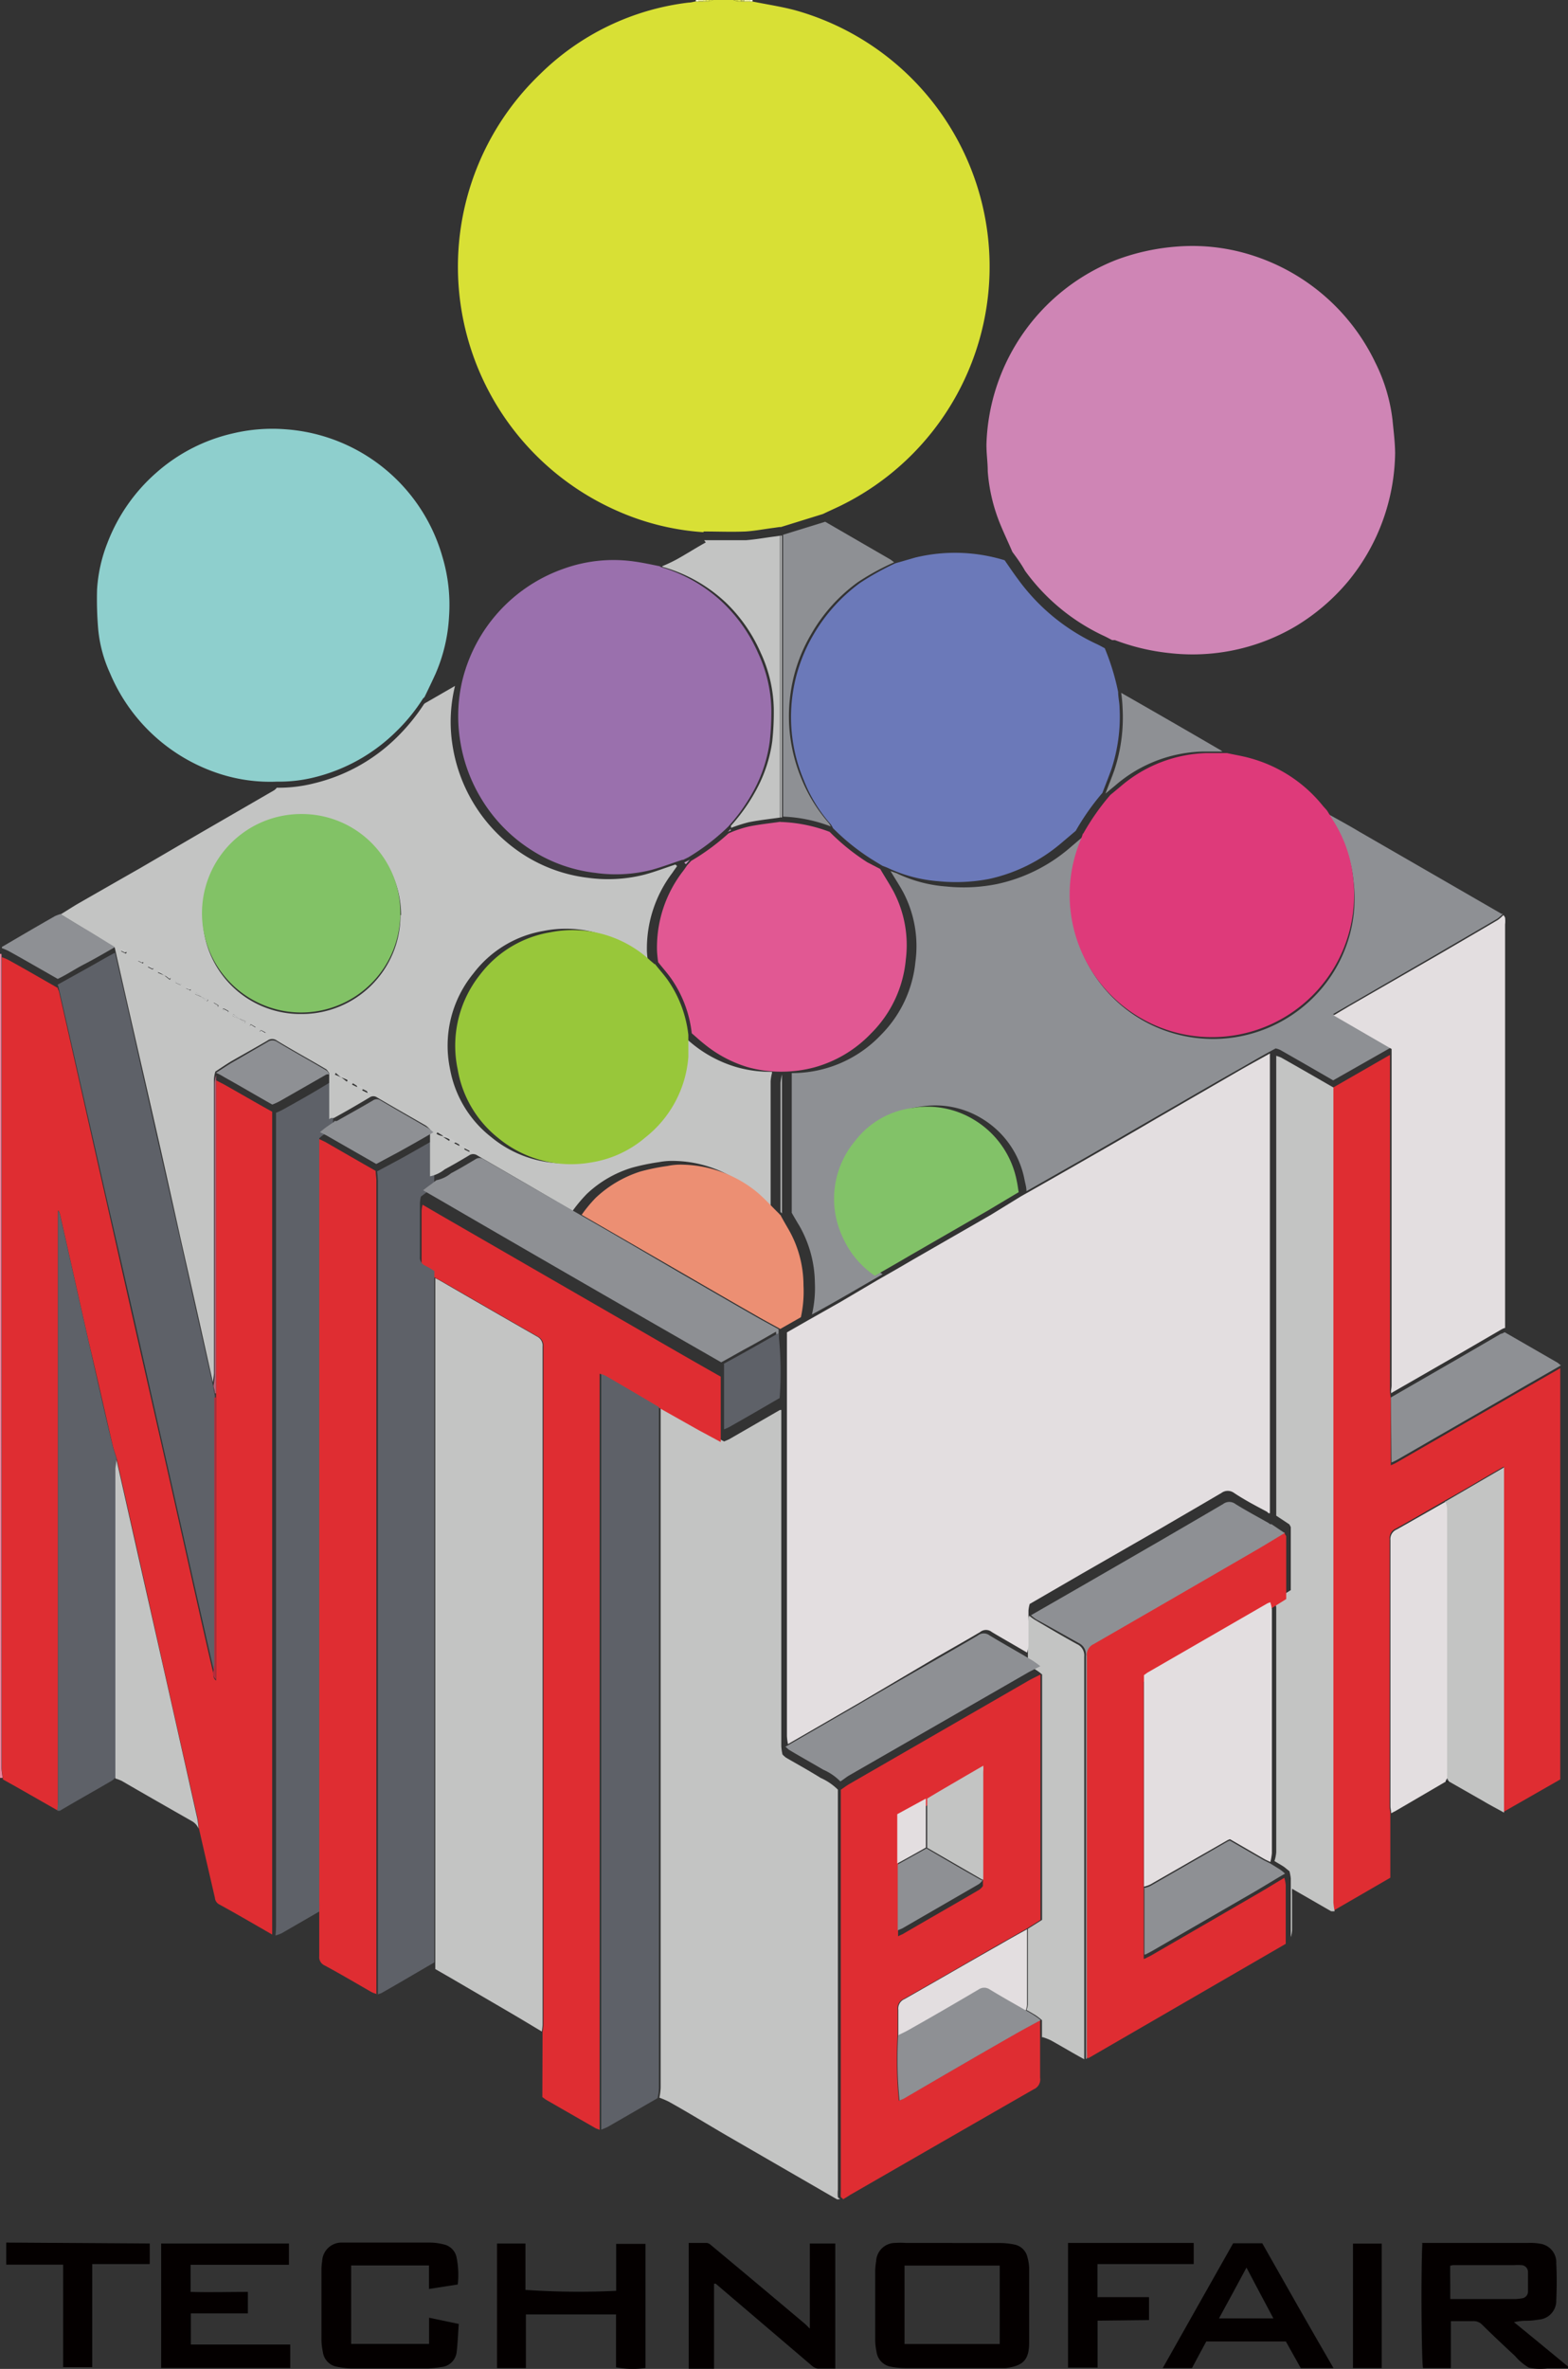 <svg xmlns="http://www.w3.org/2000/svg" viewBox="0 0 133.6 201.73"><rect x="0" y="0" width="133.6" height="201.73" fill="#333333" stroke="none"/><defs><style>.cls-1{fill:#d8e035;}.cls-2{fill:#e9849e;}.cls-3{fill:#ebeea2;}.cls-4{fill:#d9e03c;}.cls-5{fill:#ecee9f;}.cls-6{fill:#d9e03b;}.cls-7{fill:#dde354;}.cls-8{fill:#e2e774;}.cls-9{fill:#dce24f;}.cls-10{fill:#f3f5cd;}.cls-11{fill:#e1e66c;}.cls-12{fill:#f6f8dc;}.cls-13{fill:#cf85b5;}.cls-14{fill:#df2d32;}.cls-15{fill:#c3c4c3;}.cls-16{fill:#8e9094;}.cls-17{fill:#6b79b9;}.cls-18{fill:#de3a7a;}.cls-19{fill:#e3dee0;}.cls-20{fill:#5e6168;}.cls-21{fill:#040000;}.cls-22{fill:#141413;}.cls-23{fill:#29292a;}.cls-24{fill:#8ecfcd;}.cls-25{fill:#9a70ad;}.cls-26{fill:#c5c6c6;}.cls-27{fill:#b76278;}.cls-28{fill:#b42c3d;}.cls-29{fill:#e15893;}.cls-30{fill:#82c268;}.cls-31{fill:#ec8f73;}.cls-32{fill:#494a4f;}.cls-33{fill:#98c73a;}.cls-34{fill:#82c266;}.cls-35{fill:#c8c9c9;}.cls-36{fill:#ca9ac4;}.cls-37{fill:#cbe7e1;}.cls-38{fill:#c9a0c4;}</style></defs><g id="レイヤー_2" data-name="レイヤー 2"><g id="レイヤー_1-2" data-name="レイヤー 1"><g id="グループ_23" data-name="グループ 23"><path id="パス_66" data-name="パス 66" class="cls-1" d="M59.94,45.32a21.62,21.62,0,0,1-7.29-1.79A22.71,22.71,0,0,1,46,6.33,21.68,21.68,0,0,1,58.67.22c.2,0,.4-.06.6-.1H60.4L60.77,0h1.71l.37.12h1.22c1.23.25,2.46.43,3.67.75A22.67,22.67,0,0,1,71.55,43.1c-.48.23-1,.46-1.43.67l-3.58,1.11h-.13l-.48.07c-.8.1-1.6.26-2.41.31-1.19.05-2.38,0-3.57,0"/><path id="パス_67" data-name="パス 67" class="cls-2" d="M0,81.23H.13a.17.17,0,0,0,0,.11v69.22c0,.28.07.56.09.84H0Z"/><path id="パス_68" data-name="パス 68" class="cls-3" d="M63.88.12H63.4V0h.49Z"/><path id="パス_69" data-name="パス 69" class="cls-4" d="M60.78,0l-.37.12V0Z"/><path id="パス_70" data-name="パス 70" class="cls-5" d="M59.89.1h-.36V0h.38V.09"/><path id="パス_71" data-name="パス 71" class="cls-6" d="M62.89.12,62.52,0h.37V.12"/><path id="パス_72" data-name="パス 72" class="cls-7" d="M60.41,0V.12h-.26V0Z"/><path id="パス_73" data-name="パス 73" class="cls-8" d="M60.15,0V.12h-.24V0Z"/><path id="パス_74" data-name="パス 74" class="cls-9" d="M62.89.12V0h.24V.12Z"/><path id="パス_75" data-name="パス 75" class="cls-10" d="M59.52,0a.24.24,0,0,1,0,.12h-.23V0Z"/><path id="パス_76" data-name="パス 76" class="cls-11" d="M63.15.12a.21.21,0,0,1,0-.11h.24V.1h-.24"/><path id="パス_77" data-name="パス 77" class="cls-12" d="M63.88.12V0h.24V.12h-.24"/><path id="パス_78" data-name="パス 78" class="cls-13" d="M86.26,47c-.36-.84-.76-1.67-1.1-2.52a14.74,14.74,0,0,1-1-4.34c0-.78-.12-1.54-.11-2.32a17.42,17.42,0,0,1,11.09-15.7A18.63,18.63,0,0,1,100.25,21a16.7,16.7,0,0,1,6.62.8,17.52,17.52,0,0,1,10.32,9.09,14.71,14.71,0,0,1,1.46,4.89c.09.94.21,1.86.22,2.8a17.53,17.53,0,0,1-4,10.92,17.77,17.77,0,0,1-4.49,3.84A17.29,17.29,0,0,1,99.6,55.61,18.4,18.4,0,0,1,95,54.51l-.24,0c-.25-.13-.5-.27-.77-.39a17.34,17.34,0,0,1-6.65-5.51C87,48,86.63,47.5,86.26,47"/><path id="パス_79" data-name="パス 79" class="cls-14" d="M.25,151.57c0-.28-.09-.56-.09-.84V81.51a4,4,0,0,1,.6.26c1.4.77,2.79,1.58,4.16,2.36,0,.1.07.19.1.28C6.36,90.26,7.66,96.12,9,102q1.89,8.4,3.8,16.77,1.86,8.15,3.68,16.3c.56,2.47,1.12,5,1.7,7.45a.6.6,0,0,0,.23.59V92h0l.65.33c1.39.78,2.75,1.58,4.13,2.34,0,.23,0,.46,0,.67V164c0,.26,0,.5,0,.74-1.51-.87-3-1.74-4.55-2.59a.69.69,0,0,1-.33-.54c-.46-2-.93-4-1.38-6a5,5,0,0,0-.11-.85q-2.18-9.65-4.34-19.28c-.84-3.76-1.7-7.52-2.54-11.29-.11-.36-.25-.74-.34-1.11-.67-2.88-1.31-5.77-2-8.64-.84-3.68-1.65-7.35-2.48-11a1.85,1.85,0,0,0-.12-.33H4.94v50.19c0,.29,0,.58-.05.86l-3.51-2-1.13-.63"/><path id="パス_80" data-name="パス 80" class="cls-15" d="M71.61,187.26c-.12,0-.25.07-.34,0l-4.12-2.38-5.19-3c-1.72-1-3.34-2-5-2.92a7.94,7.94,0,0,0-.78-.33,4.82,4.82,0,0,0,.11-.85V119.75c1.18.67,2.36,1.34,3.55,2,.61.34,1.24.67,1.86,1l.43-.19,4.32-2.49h.12c0,.28,0,.58,0,.86v27.76a4.19,4.19,0,0,0,.1.71,2,2,0,0,0,.31.28c1,.58,2,1.13,2.94,1.72a4.91,4.91,0,0,1,1.47,1v34.07a3.11,3.11,0,0,0,0,.61c0,.07.12.12.2.19"/><path id="パス_81" data-name="パス 81" class="cls-16" d="M113.09,69.28c.91.51,1.82,1,2.72,1.54q6.07,3.5,12.13,7s.08,0,.11,0a3.14,3.14,0,0,1-.48.42c-1.7,1-3.43,2-5.14,3l-7.54,4.36-1.31.76,4.94,2.86v28.65c0,.19,0,.37,0,.55,0-.24,0-.48,0-.72q0-13.87,0-27.72V89.2L113.59,92c-1.48-.86-3-1.73-4.47-2.57a1.69,1.69,0,0,0-.43-.15c-1,.54-1.92,1.07-2.87,1.62-2.29,1.29-4.57,2.62-6.84,3.93s-4.52,2.62-6.79,3.92l-4.73,2.69c0-.33-.1-.64-.17-1a7.78,7.78,0,0,0-3.65-5.2,7.62,7.62,0,0,0-5.23-1A7.34,7.34,0,0,0,73.54,97a7.67,7.67,0,0,0-1.06,8.27,7.78,7.78,0,0,0,2.72,3.24L72,110.36c-.94.54-1.88,1.07-2.82,1.58a9.86,9.86,0,0,0,.25-2.71,10,10,0,0,0-1.33-4.86c-.22-.36-.44-.74-.64-1.09V91.38a10.42,10.42,0,0,0,7.6-3.25A10.23,10.23,0,0,0,78,81.88,9.88,9.88,0,0,0,77,76.06c-.33-.63-.75-1.25-1.12-1.88l.51.18a11.71,11.71,0,0,0,4.23,1.13,14.37,14.37,0,0,0,4.34-.21,14,14,0,0,0,6.1-3l1.3-1.11c-.07.19-.12.39-.2.58A12.11,12.11,0,0,0,113,83.69,11.9,11.9,0,0,0,115.32,75a10.91,10.91,0,0,0-1.67-4.82l-.53-.9"/><path id="パス_82" data-name="パス 82" class="cls-17" d="M91.67,70.74l-1.31,1.11a14.12,14.12,0,0,1-6.09,3,15.06,15.06,0,0,1-4.34.19,12.27,12.27,0,0,1-4.24-1.11c-.16-.08-.33-.13-.5-.2-.34-.2-.7-.42-1-.61a18.8,18.8,0,0,1-3.22-2.6,1.77,1.77,0,0,0-.19-.33,12.61,12.61,0,0,1-2.31-3.79,13.82,13.82,0,0,1,.81-12.3,14.45,14.45,0,0,1,4-4.46,23.09,23.09,0,0,1,3-1.67l1.7-.49a14.39,14.39,0,0,1,7.62.23c.37.53.73,1.07,1.12,1.59a17.26,17.26,0,0,0,6.65,5.51c.27.12.51.26.76.39a20.23,20.23,0,0,1,1.14,3.72c0,.44.11.88.12,1.33a14.24,14.24,0,0,1-.7,5.27c-.24.67-.51,1.34-.76,2a20.78,20.78,0,0,0-2.3,3.28"/><path id="パス_83" data-name="パス 83" class="cls-14" d="M113.61,92.6l4.82-2.77v28.53a5.85,5.85,0,0,0,.07.72v5.7a4.6,4.6,0,0,0,.59-.29l9.85-5.68,4-2.3c0,.21,0,.41,0,.61v34.41l-4.81,2.75c0-.26,0-.53,0-.79v-28.6c-1.76,1-3.39,2-5,2.88-1.4.81-2.8,1.62-4.2,2.4a.88.88,0,0,0-.53.91v22.63c0,.18,0,.4.06.59v5.6l-4.78,2.77a4.52,4.52,0,0,1-.11-.75q0-34.35,0-68.71v-.62"/><path id="パス_84" data-name="パス 84" class="cls-15" d="M46.17,173c-.89-.53-1.78-1.07-2.67-1.59l-5.14-3-1.27-.73V108.85a5.39,5.39,0,0,1,.48.25q4.09,2.37,8.18,4.71a.86.86,0,0,1,.48.87v57.74a3.93,3.93,0,0,1-.07.6"/><path id="パス_85" data-name="パス 85" class="cls-18" d="M92.29,71A20.2,20.2,0,0,1,94.6,67.7l.88-.73a11.71,11.71,0,0,1,7.35-2.84c.57,0,1.13,0,1.71,0,.67.15,1.34.25,2,.44a12,12,0,0,1,6.18,4.06c.12.14.24.26.36.41l.54.88a11.25,11.25,0,0,1,1.67,4.82,12.12,12.12,0,1,1-23.22-3.2,5.49,5.49,0,0,0,.2-.57"/><path id="パス_86" data-name="パス 86" class="cls-14" d="M46.23,173a3.93,3.93,0,0,0,.07-.6V114.69a.87.87,0,0,0-.48-.88c-2.73-1.55-5.45-3.13-8.18-4.7-.16-.1-.33-.17-.48-.25a9.05,9.05,0,0,0-.8-.45.73.73,0,0,1-.44-.78v-4.52a2.27,2.27,0,0,1,.09-.52l1.42.83L57.1,114.77c1.44.83,2.87,1.65,4.31,2.46v5.57c-.62-.33-1.24-.67-1.86-1l-3.55-2c-1.5-.89-3-1.77-4.5-2.64-.13-.07-.27-.12-.41-.18v64.39l-.33-.13-4.25-2.44-.3-.22Z"/><path id="パス_87" data-name="パス 87" class="cls-14" d="M76.52,159.26v5.63a4,4,0,0,1,.38-.18c2.16-1.26,4.34-2.5,6.51-3.77a1.33,1.33,0,0,0,.34-.33c0-.14,0-.28,0-.42v-8.81a2.38,2.38,0,0,0,0-.46c-.53.31-1,.56-1.47.84-1.1.67-2.21,1.3-3.31,2l-2.43,1.33Zm-4.68,28c-.07-.06-.18-.12-.2-.19s0-.4,0-.61V152.41c.24-.16.47-.34.71-.48l15.11-8.71c.39-.23.79-.42,1.19-.62v20.9l-1.21.76L85,165.64c-2.67,1.53-5.3,3.07-8,4.58a.86.86,0,0,0-.52.91c0,.72,0,1.43,0,2.15a36.23,36.23,0,0,0,.11,5.61l.34-.16,9.54-5.53c.71-.4,1.43-.78,2.15-1.16,0,.48,0,1,0,1.46,0,1.13,0,2.28,0,3.42a.91.91,0,0,1-.55,1c-5.23,3-10.44,6-15.65,9-.2.14-.42.26-.62.39"/><path id="パス_88" data-name="パス 88" class="cls-19" d="M118.52,118.66a.35.35,0,0,0,0-.14c0-.18.05-.35.05-.54V89.33l-4.94-2.86,1.31-.78,7.54-4.34c1.71-1,3.43-2,5.13-3a3.35,3.35,0,0,0,.49-.43c.05.09.13.16.14.25a2.53,2.53,0,0,1,0,.55v34.37c-.1,0-.23.08-.33.13l-3.44,2-5.93,3.41"/><path id="パス_89" data-name="パス 89" class="cls-14" d="M32.13,169.81a2.22,2.22,0,0,1-.49-.18c-1.31-.75-2.64-1.54-4-2.27a.77.77,0,0,1-.44-.77v-3.67c0-.29,0-.57,0-.85V97l.54.26q2.13,1.23,4.27,2.45c0,.29.06.57.06.85q0,34.19,0,68.35v.86"/><path id="パス_90" data-name="パス 90" class="cls-15" d="M113.61,92.63V162a4.85,4.85,0,0,0,.11.75,1.06,1.06,0,0,1-.31,0l-3.32-1.91a4,4,0,0,0,0,.49v3.05a2.83,2.83,0,0,1-.11.58v-5a4.34,4.34,0,0,0-.11-.61l-.46-.37c-.27-.18-.55-.33-.82-.5a3.32,3.32,0,0,0,.15-.75V136.89a3.2,3.2,0,0,0-.15-.61c.45-.3.93-.58,1.39-.87v-5.33c0-.08-.08-.17-.11-.26l-1.13-.75V89.91a3.52,3.52,0,0,1,.42.15c1.49.84,3,1.71,4.49,2.57"/><path id="パス_91" data-name="パス 91" class="cls-20" d="M32.2,169.81V100.6a8.34,8.34,0,0,0-.07-.85l1.87-1c1-.55,2-1.12,3-1.7,0,1.34,0,2.67,0,4l-.53.39-.61.46a3.23,3.23,0,0,0-.08.53V107a.75.75,0,0,0,.45.78,7.6,7.6,0,0,1,.78.46v58.87c-1.5.87-3,1.76-4.52,2.62l-.28.1"/><path id="パス_92" data-name="パス 92" class="cls-14" d="M109.47,130.59c0,.08.12.18.12.25v5.33l-1.39.87-.23.1L97.75,143l-.3.22v23.58s0,0,0,0a.12.12,0,0,0,.08,0l.52-.26,8.86-5.13c.84-.48,1.67-1,2.52-1.5a3.24,3.24,0,0,1,.12.62v5l-9.1,5.27-7.72,4.47-.15-.05c0-.25,0-.5,0-.74q0-16.76,0-33.52a1,1,0,0,1,.6-1.06l13.64-7.85c.88-.51,1.74-1.05,2.62-1.57"/><path id="パス_93" data-name="パス 93" class="cls-20" d="M51.23,181.34V117c.18.08.31.12.41.18,1.5.87,3,1.75,4.5,2.64v58a4.82,4.82,0,0,1-.11.85l-4.25,2.45c-.18.09-.36.16-.54.23"/><path id="パス_94" data-name="パス 94" class="cls-20" d="M27.2,96.94v65a7.86,7.86,0,0,1,0,.84L24,164.63a3.35,3.35,0,0,1-.53.19,6,6,0,0,0,.05-.73V94.76a5.79,5.79,0,0,0,.71-.34C25.53,93.7,26.77,93,28,92.24c.11-.07.26,0,.38-.07v3.92l-.8.53a4.39,4.39,0,0,0-.4.33"/><path id="パス_95" data-name="パス 95" class="cls-20" d="M4.89,154.19c0-.28.05-.56.05-.86V103.14H5a2.19,2.19,0,0,1,.12.33c.83,3.65,1.64,7.32,2.48,11,.66,2.88,1.29,5.76,2,8.64.09.37.23.75.33,1.11a6,6,0,0,0-.09.85v25.62c0,.23,0,.46,0,.67a1.93,1.93,0,0,1-.3.27c-1.48.87-3,1.71-4.44,2.57H4.88"/><path id="パス_96" data-name="パス 96" class="cls-15" d="M88.78,173.49c0-.5,0-1,0-1.46a6.12,6.12,0,0,0-.5-.39c-.27-.17-.55-.33-.82-.48a1.83,1.83,0,0,0,.12-.46v-6.45l1.21-.76v-20.9a4.82,4.82,0,0,0-.51-.38c-.27-.18-.54-.34-.82-.49a2.9,2.9,0,0,0,.12-.57v-3a2.74,2.74,0,0,1,.11-.57,3.64,3.64,0,0,0,.49.36c1.18.7,2.39,1.41,3.59,2.07a1.05,1.05,0,0,1,.61,1.06q0,16.74,0,33.48v.81l0,0c-1-.54-1.9-1.09-2.86-1.62a5.46,5.46,0,0,0-.67-.26"/><path id="パス_97" data-name="パス 97" class="cls-15" d="M123.15,127.87l5-2.91v28.61c0,.27,0,.53,0,.79-.58-.33-1.19-.64-1.79-1l-3-1.71a.13.13,0,0,0,0-.12l-.1-.14v-23a2.56,2.56,0,0,0-.15-.56"/><path id="パス_98" data-name="パス 98" class="cls-19" d="M123.15,127.88a1.79,1.79,0,0,1,.15.56v23l-.09.15a.11.11,0,0,0,0,.11l-4.31,2.52-.37.19c0-.21-.06-.4-.06-.59V131.16a.88.88,0,0,1,.53-.91c1.4-.78,2.81-1.6,4.2-2.38"/><path id="パス_99" data-name="パス 99" class="cls-15" d="M9.83,151.45c0-.22,0-.45,0-.66V125.14c0-.28.07-.56.09-.84.85,3.76,1.7,7.54,2.55,11.29q2.19,9.65,4.34,19.28a8.24,8.24,0,0,1,.11.85,1.31,1.31,0,0,0-.54-.62c-2-1.14-4-2.28-6-3.44a3.66,3.66,0,0,0-.55-.21"/><path id="パス_100" data-name="パス 100" class="cls-16" d="M76.15,47.9a21,21,0,0,0-3.05,1.67,14.11,14.11,0,0,0-4,4.46,13.56,13.56,0,0,0-1.74,5,13.8,13.8,0,0,0,.91,7.24,13.36,13.36,0,0,0,2.33,3.8,2,2,0,0,1,.19.31,12.58,12.58,0,0,0-4.07-.84V45.54l3.59-1.11,5.58,3.23.29.22"/><path id="パス_101" data-name="パス 101" class="cls-16" d="M118.51,119l5.93-3.42,3.44-2c.1,0,.23-.09.33-.13l4.46,2.57c.11.06.21.17.33.25-1.33.77-2.7,1.54-4,2.3l-9.85,5.68a4.6,4.6,0,0,1-.59.29Z"/><path id="パス_102" data-name="パス 102" class="cls-16" d="M104.14,64c-.56,0-1.14,0-1.71,0a11.83,11.83,0,0,0-7.35,2.84l-.89.74c.25-.67.52-1.32.76-2a14.3,14.3,0,0,0,.7-5.27A12.12,12.12,0,0,0,95.53,59q4.26,2.43,8.48,4.89a.41.41,0,0,1,.14.12"/><g id="グループ_22" data-name="グループ 22"><path id="パス_103" data-name="パス 103" class="cls-21" d="M77.07,199.61h8.11v-6.68H77.07Zm4.06-8.6h4.11a6,6,0,0,1,1.2.13,1.41,1.41,0,0,1,1.11,1.11,3.92,3.92,0,0,1,.14.9v6.32c0,1.52-.54,2-2,2.19H77.13a6.62,6.62,0,0,1-1.17-.11,1.49,1.49,0,0,1-1.28-1.3,5,5,0,0,1-.11-1v-5.95a5.82,5.82,0,0,1,.08-.73A1.63,1.63,0,0,1,76.3,191a6,6,0,0,1,.85,0h4"/><path id="パス_104" data-name="パス 104" class="cls-21" d="M123.57,195.78h5.57a4.52,4.52,0,0,0,.53-.06.58.58,0,0,0,.52-.61v-1.59a.59.59,0,0,0-.54-.63h-.06a3.31,3.31,0,0,0-.55,0h-5.23a1.14,1.14,0,0,0-.25.06ZM121.11,191h9.15a4.64,4.64,0,0,1,.91.06,1.6,1.6,0,0,1,1.43,1.67c.05,1,.05,2.09,0,3.13a1.61,1.61,0,0,1-1.49,1.67,7.18,7.18,0,0,1-1,.1,4.2,4.2,0,0,0-1.11.12c1.56,1.27,3.09,2.53,4.64,3.81l0,.12h-1.8a4.66,4.66,0,0,1-1.58-.06,4.7,4.7,0,0,1-1.18-1c-.95-.88-1.89-1.76-2.81-2.67a1,1,0,0,0-.77-.29c-.6,0-1.21,0-1.88,0v4h-2.37c-.13-.45-.19-8.12-.06-10.64"/><path id="パス_105" data-name="パス 105" class="cls-21" d="M69,198.31v-7.26h2.17V201.7H69.66a1,1,0,0,1-.47-.23l-8.21-7-.14,0v7.24H58.68V191h1.51a.58.58,0,0,1,.37.17q4,3.33,8,6.7c.14.12.26.25.44.43"/><path id="パス_106" data-name="パス 106" class="cls-21" d="M52.49,201.57v-4.48H44.81c0,1.52,0,3,0,4.57H42.35V191.05h2.42V195a66.46,66.46,0,0,0,7.73.08v-4H55v10.57a7.61,7.61,0,0,1-2.52-.06"/><path id="パス_107" data-name="パス 107" class="cls-21" d="M24.62,192.86H16.24v2.31c1.61.05,3.23,0,4.88,0V197H16.26v2.65h8.47v2h-11V191.05H24.62Z"/><path id="パス_108" data-name="パス 108" class="cls-21" d="M39,194.54l-2.45.38v-2H29.92v6.68h6.64v-2.23l2.53.53c-.06.81-.09,1.62-.18,2.39a1.45,1.45,0,0,1-1.3,1.28,10,10,0,0,1-1.1.12H29.89a7.37,7.37,0,0,1-1.15-.14,1.46,1.46,0,0,1-1.23-1.27,5.25,5.25,0,0,1-.12-1v-6a4.37,4.37,0,0,1,.06-.72,1.65,1.65,0,0,1,1.65-1.59c.24,0,.49,0,.74,0q3.36,0,6.74,0a4.87,4.87,0,0,1,1.2.15,1.42,1.42,0,0,1,1.13,1.15,7.52,7.52,0,0,1,.1,2.22"/><path id="パス_109" data-name="パス 109" class="cls-21" d="M106.2,193.11c-.8,1.5-1.55,2.87-2.34,4.32h4.64c-.79-1.47-1.5-2.83-2.29-4.32m1.34-2.08c2,3.54,4,7.06,6.07,10.63h-2.79l-1.27-2.27h-6.78c-.39.73-.81,1.49-1.22,2.27H99.07c2-3.56,4-7.08,6-10.63Z"/><path id="パス_110" data-name="パス 110" class="cls-21" d="M93.52,197.62v4H91V191h10.71v1.8h-8.2v2.82h4.39v1.95Z"/><path id="パス_111" data-name="パス 111" class="cls-21" d="M12.76,191.05v1.75a.09.09,0,0,0-.06,0l0,0H7.86c0,1,0,2,0,2.94v5.84H5.38v-8.73H.53v-1.88Z"/><rect id="長方形_7" data-name="長方形 7" class="cls-21" x="115.28" y="191.06" width="2.45" height="10.6"/></g><path id="パス_112" data-name="パス 112" class="cls-15" d="M92.43,175.33l.15,0h-.25l0,0Z"/><path id="パス_113" data-name="パス 113" class="cls-22" d="M123.41,151.63a.13.13,0,0,1,0,.12h-.12a.2.2,0,0,1,0-.11Z"/><path id="パス_114" data-name="パス 114" class="cls-23" d="M123.31,151.63a.21.21,0,0,0,0,.11h-.12a.11.11,0,0,1,0-.11h.1"/><path id="パス_115" data-name="パス 115" class="cls-15" d="M31.3,93.07a1.17,1.17,0,0,1,.05-.11c-.14-.06-.29-.15-.44-.21a.54.54,0,0,1-.05.11c.15.06.3.14.44.21m-1.23-.82-.08.11.43.21a.47.47,0,0,0,0-.1Zm8.71,5-.07.11.42.22a.22.22,0,0,0,0-.11,3,3,0,0,0-.4-.21M40,98.1l0-.1-.43-.22a.22.22,0,0,1,0,.11l.44.21M22.23,87.72a1.33,1.33,0,0,0-.1.11l.43.21.07-.11a3.84,3.84,0,0,0-.4-.21m-.86-.5-.08.12.43.21a.44.44,0,0,0,.05-.09ZM19,85.88,19,86l.43.21a.54.54,0,0,0,.05-.11c-.13-.07-.26-.15-.4-.21m-.85-.5-.09.12.43.22a.39.39,0,0,1,.06-.11l-.4-.23m-2.34-1.34a.54.54,0,0,0-.05.11l.4.2a.37.37,0,0,0,0-.11l-.4-.2M15,83.56l-.05.12.42.2s0-.06.06-.09c-.15-.07-.28-.15-.43-.23m-2-1,.08-.1-.41-.21a.41.41,0,0,1-.07.11l.4.2m-.83-.49a1.17,1.17,0,0,1,.05-.11c-.14-.07-.29-.15-.44-.21a.16.16,0,0,1,0,.1l.44.22m-1.5-.86.08-.11-.41-.2-.07.11.4.2m23.45-3.28a8.45,8.45,0,1,0-16.9,0,8.32,8.32,0,0,0,8.21,8.42h.23A8.4,8.4,0,0,0,34.12,78v-.08M14,83.06l.47.38a.51.51,0,0,0,.07-.15L14,83.06a1.4,1.4,0,0,1-.46-.38,1.19,1.19,0,0,0-.09.15c.18.09.37.15.55.23m3.19,1.85.47.36.08-.13-.55-.23c-.16-.13-.33-.25-.47-.38a.64.64,0,0,1-.08.14l.55.24m3.18,1.83c.17.12.32.26.48.38l.07-.15-.55-.23a1.78,1.78,0,0,1-.46-.37.71.71,0,0,0-.08.15c.17.08.36.14.54.22m8.71,5,.47.37.08-.14-.55-.23a2.45,2.45,0,0,1-.47-.38,1.09,1.09,0,0,1-.08.15l.55.23m8.73,5-.05.08.5.33a.57.57,0,0,0,.08-.13,1.55,1.55,0,0,0-.56-.19.36.36,0,0,1,0-.09l-.51-.31-.08.12a1.34,1.34,0,0,0,.58.2m-9.72-1.44V91.38c-.09-.11-.16-.27-.28-.34-1.39-.82-2.8-1.59-4.17-2.42a.66.66,0,0,0-.82,0c-1,.58-2,1.14-3,1.71-.48.28-.95.61-1.43.92h0a2.7,2.7,0,0,0-.12.69q0,12.51,0,25a6.48,6.48,0,0,1-.1.77l-.06-.31q-1.33-6-2.7-12Q13.74,98,12,90.47c-.74-3.25-1.49-6.5-2.22-9.77L7.41,79.23,5.17,77.86c.51-.3,1-.63,1.5-.92,1.75-1,3.49-2,5.25-3l5.14-3,6.31-3.65a1,1,0,0,0,.21-.21,12.29,12.29,0,0,0,3.2-.38,15,15,0,0,0,7.06-3.94A16.9,16.9,0,0,0,36.1,60a.34.34,0,0,1,.12-.12l2.55-1.47a12.79,12.79,0,0,0-.21,5.08,13.52,13.52,0,0,0,6,9.26,13,13,0,0,0,5.54,2,12.61,12.61,0,0,0,4.78-.26c.91-.24,1.78-.58,2.67-.87l.14.13c-.12.19-.26.36-.38.55A10.67,10.67,0,0,0,55.12,81a8.27,8.27,0,0,0,.11,1,3.86,3.86,0,0,1-.38-.3,9.73,9.73,0,0,0-8.51-2.43,9.5,9.5,0,0,0-6,3.62,9.7,9.7,0,0,0-2,8.12,9.5,9.5,0,0,0,3.5,5.81,9.76,9.76,0,0,0,7.85,2.11,9.51,9.51,0,0,0,4.74-2.14,9.65,9.65,0,0,0,3.59-6.85c0-.63,0-1.26,0-1.89.34.3.7.62,1.06.91a10.72,10.72,0,0,0,3.7,1.92,10.49,10.49,0,0,0,3,.39.17.17,0,0,0,0,.1,4.1,4.1,0,0,0-.12.7V103c-.63-.6-1.22-1.26-1.88-1.8a10.25,10.25,0,0,0-6.29-2.34,6,6,0,0,0-1.33.1,18.37,18.37,0,0,0-2.32.48A9.69,9.69,0,0,0,50,101.67a12.81,12.81,0,0,0-1.21,1.44L45,100.9l-4.32-2.5a.62.62,0,0,0-.73,0c-.67.4-1.37.81-2.06,1.18a2.89,2.89,0,0,1-1.25.59c0-1.33,0-2.67,0-4a2.74,2.74,0,0,0-.36-.32c-1.39-.8-2.78-1.59-4.16-2.4a.54.54,0,0,0-.62,0c-1,.6-2,1.18-3.06,1.76-.07,0-.17,0-.26,0"/><path id="パス_116" data-name="パス 116" class="cls-24" d="M36.07,59.44a15.24,15.24,0,0,1-2.26,2.8,15,15,0,0,1-7,3.95,12.34,12.34,0,0,1-3.2.37,14,14,0,0,1-5.41-.84,15.19,15.19,0,0,1-8.83-8.4,11.58,11.58,0,0,1-1-3.7,30.05,30.05,0,0,1-.1-3.42,12.94,12.94,0,0,1,.87-3.93,15.12,15.12,0,0,1,4.16-6,14.8,14.8,0,0,1,6.57-3.37,14.5,14.5,0,0,1,4.5-.34A15,15,0,0,1,37.7,47.43a14.24,14.24,0,0,1,.56,5.07,14.05,14.05,0,0,1-1.16,4.9c-.3.66-.61,1.3-.92,1.94h0s-.07.09-.12.13"/><path id="パス_117" data-name="パス 117" class="cls-25" d="M58.17,73.21c-.9.29-1.78.63-2.67.87a12.42,12.42,0,0,1-4.78.25,12.8,12.8,0,0,1-5.53-2A13.29,13.29,0,0,1,41,68a13.45,13.45,0,0,1-1.79-4.91A13.23,13.23,0,0,1,39.38,58,13.46,13.46,0,0,1,48,48.44a12.54,12.54,0,0,1,6-.63c.74.1,1.48.26,2.21.41a.41.41,0,0,0,.11.07,13,13,0,0,1,5.29,3.05,13.37,13.37,0,0,1,3,4.31,11.82,11.82,0,0,1,1.11,4.78,22.86,22.86,0,0,1-.14,2.74,12,12,0,0,1-1.33,4.1,15.54,15.54,0,0,1-2.21,3.13l-.26.25A18.67,18.67,0,0,1,58.66,73l-.49.24"/><path id="パス_118" data-name="パス 118" class="cls-15" d="M62.25,70.35a15.54,15.54,0,0,0,2.21-3.13,12.06,12.06,0,0,0,1.34-4.1,22.75,22.75,0,0,0,.13-2.74,11.82,11.82,0,0,0-1.11-4.78,13.32,13.32,0,0,0-3-4.31,13,13,0,0,0-5.3-3s-.06,0-.1-.07a13.35,13.35,0,0,0,1.21-.57c.85-.47,1.67-1,2.51-1.46A.87.87,0,0,1,60,46c1.19,0,2.38,0,3.57,0,.81-.06,1.61-.21,2.41-.31l.48-.07v24c-.89.13-1.79.22-2.67.4a13.09,13.09,0,0,0-1.5.48v-.15"/><path id="パス_119" data-name="パス 119" class="cls-16" d="M5.15,77.83c.76.46,1.49.91,2.22,1.34s1.62,1,2.43,1.48c-.86.49-1.73,1-2.6,1.45S5.69,83,4.92,83.36C3.53,82.57,2.15,81.77.76,81a5.42,5.42,0,0,0-.6-.26l0-.1c1.52-.89,3-1.76,4.53-2.63a3.54,3.54,0,0,1,.49-.18"/><path id="パス_120" data-name="パス 120" class="cls-26" d="M66.5,69.61v-24h.12v24H66.5"/><path id="パス_121" data-name="パス 121" class="cls-20" d="M4.93,83.84,7.2,82.58c.87-.48,1.74-1,2.6-1.45.75,3.27,1.49,6.52,2.22,9.78q1.71,7.49,3.41,15c.89,4,1.79,8,2.7,12a1.7,1.7,0,0,1,.06.31l.12.64V141.5a4.22,4.22,0,0,1-.1.7c-.58-2.49-1.14-5-1.7-7.46q-1.83-8.15-3.68-16.29Q10.93,110,9,101.68q-2-8.78-4-17.56a.94.94,0,0,0-.1-.28"/><path id="パス_122" data-name="パス 122" class="cls-16" d="M18.41,91.35c.49-.3.95-.63,1.44-.91l2.95-1.71a.71.71,0,0,1,.83,0c1.38.83,2.79,1.6,4.17,2.42.11.06.2.23.28.33-.12,0-.27,0-.36.07l-3.81,2.18a5.05,5.05,0,0,1-.71.33c-1.39-.78-2.75-1.59-4.14-2.36a4,4,0,0,0-.65-.34"/><path id="パス_123" data-name="パス 123" class="cls-27" d="M18.31,118.66c0-.22-.09-.43-.12-.64a6.76,6.76,0,0,0,.1-.77v-25a2.78,2.78,0,0,1,.12-.7v27.1h-.09"/><path id="パス_124" data-name="パス 124" class="cls-28" d="M18.31,119h.09v24a.58.58,0,0,1-.24-.59,4.07,4.07,0,0,0,.1-.7q0-10.09,0-20.19v-2.52"/><path id="パス_125" data-name="パス 125" class="cls-19" d="M87.74,136.57a2.83,2.83,0,0,0-.11.58v3a2.85,2.85,0,0,1-.12.58c-1-.59-2-1.15-3-1.75a.79.79,0,0,0-1,0c-1.23.73-2.48,1.43-3.71,2.14L73.23,145l-6.09,3.52a4.06,4.06,0,0,1-.09-.7q0-13.89,0-27.78v-6.58l1.75-1,2.81-1.59L74.78,109c1-.57,2-1.14,3-1.73l6.63-3.81L87,101.87c1.58-.89,3.15-1.78,4.73-2.69q3.41-1.94,6.79-3.92l6.81-3.94c.95-.55,1.91-1.07,2.87-1.61v39.15h-.12l-.12-.12c-1-.53-1.9-1-2.82-1.61a.9.9,0,0,0-1.06,0c-1.7,1-3.43,2-5.14,3L92.2,134l-4.45,2.58"/><path id="パス_126" data-name="パス 126" class="cls-16" d="M66.34,113.2v5.71h-.12a30.74,30.74,0,0,0-.1-5.51c-.8.45-1.58.91-2.38,1.34s-1.51.85-2.29,1.27l-4.29-2.46q-9.84-5.65-19.67-11.36l-1.44-.83c.21-.16.42-.33.61-.46s.34-.27.53-.4a2.85,2.85,0,0,0,1.24-.59c.71-.37,1.39-.78,2.06-1.18a.62.62,0,0,1,.73,0l4.35,2.5,3.86,2.22L52.12,105,58,108.43c2.05,1.18,4.09,2.37,6.14,3.54.72.42,1.46.81,2.18,1.21"/><path id="パス_127" data-name="パス 127" class="cls-16" d="M66.9,148.76,73,145.24c2.2-1.29,4.4-2.56,6.62-3.83,1.23-.71,2.48-1.42,3.7-2.14a.81.81,0,0,1,1,0c1,.6,2,1.17,3,1.75.26.16.55.31.81.49s.35.25.51.38c-.4.21-.8.39-1.19.62L72.3,151.22c-.24.15-.46.34-.7.48a4.57,4.57,0,0,0-1.46-1c-1-.59-2-1.14-2.94-1.71l-.31-.28"/><path id="パス_128" data-name="パス 128" class="cls-20" d="M61.66,116.14c.77-.42,1.54-.84,2.3-1.27l2.37-1.34a30.86,30.86,0,0,1,.1,5.52c-1.43.83-2.87,1.67-4.31,2.48a4,4,0,0,1-.43.19c0-1.86,0-3.7,0-5.56"/><path id="パス_129" data-name="パス 129" class="cls-29" d="M66.5,70h.12a12.9,12.9,0,0,1,4.07.84,18.58,18.58,0,0,0,3.21,2.59L75,74c.37.64.77,1.25,1.12,1.89a9.83,9.83,0,0,1,1.06,5.81A10.15,10.15,0,0,1,74.22,88a10.53,10.53,0,0,1-4.82,2.89,10.83,10.83,0,0,1-2.78.37,10.4,10.4,0,0,1-2.93-.39A10.72,10.72,0,0,1,60,88.9c-.37-.29-.71-.61-1.06-.91a10.09,10.09,0,0,0-1.76-4.67c-.34-.48-.73-.91-1.1-1.38a9.15,9.15,0,0,1-.1-1,10.61,10.61,0,0,1,2.18-6.71c.14-.18.26-.36.39-.55l.34-.37a19.15,19.15,0,0,0,3.18-2.34l.25-.11a10.06,10.06,0,0,1,1.5-.48c.89-.18,1.78-.27,2.68-.4"/><path id="パス_130" data-name="パス 130" class="cls-30" d="M86.78,101.53l-2.63,1.57-6.61,3.81c-1,.59-2,1.16-3,1.73a7.78,7.78,0,0,1-2.72-3.24,7.67,7.67,0,0,1,1.06-8.27,7.29,7.29,0,0,1,4.87-2.78,7.61,7.61,0,0,1,5.23,1,7.8,7.8,0,0,1,3.65,5.2c.07.31.11.65.17,1"/><path id="パス_131" data-name="パス 131" class="cls-31" d="M66.49,113.17c-.72-.4-1.46-.79-2.18-1.21-2.05-1.17-4.1-2.36-6.14-3.54L52.25,105l-2.69-1.55a11.84,11.84,0,0,1,1.2-1.45,9.94,9.94,0,0,1,3.81-2.24,18.18,18.18,0,0,1,2.31-.47,5.4,5.4,0,0,1,1.33-.11,10.33,10.33,0,0,1,6.29,2.34c.67.56,1.25,1.22,1.87,1.82a.53.53,0,0,0,.13.13c.2.38.41.74.63,1.12a9.58,9.58,0,0,1,1.33,4.87,10.28,10.28,0,0,1-.22,2.71l-1.76,1"/><path id="パス_132" data-name="パス 132" class="cls-26" d="M66.62,103.33l-.11-.13v-11a5.65,5.65,0,0,1,.11-.7Z"/><path id="パス_133" data-name="パス 133" class="cls-16" d="M87.35,171.16c.26.16.55.31.81.49a3.75,3.75,0,0,1,.51.38c-.72.39-1.44.77-2.14,1.17-3.2,1.83-6.37,3.67-9.55,5.53l-.34.14a36,36,0,0,1-.11-5.59c.27-.13.53-.24.77-.38,2-1.16,4.07-2.33,6.07-3.5a.81.81,0,0,1,.95,0c1,.61,2,1.17,3,1.74"/><path id="パス_134" data-name="パス 134" class="cls-19" d="M87.33,171.16c-1-.57-2-1.13-3-1.74a.83.83,0,0,0-.95,0c-2,1.18-4,2.34-6.08,3.51-.23.13-.49.24-.76.38,0-.73,0-1.44,0-2.16a.87.87,0,0,1,.52-.91c2.67-1.51,5.31-3.05,8-4.57.81-.47,1.63-.93,2.45-1.38v6.45a1.85,1.85,0,0,1-.11.45"/><path id="パス_135" data-name="パス 135" class="cls-15" d="M79,153.16c1.1-.67,2.21-1.3,3.31-1.95l1.47-.85a2.49,2.49,0,0,1,0,.47v8.81c0,.14,0,.28,0,.43-.08,0-.19-.07-.28-.12L79,157.35v-4.19"/><path id="パス_136" data-name="パス 136" class="cls-16" d="M78.93,157.4q2.25,1.33,4.51,2.61a1.36,1.36,0,0,0,.28.11,1.48,1.48,0,0,1-.33.33l-6.52,3.77-.38.16v-5.61l2.44-1.36"/><path id="パス_137" data-name="パス 137" class="cls-19" d="M78.89,157.33c-.8.46-1.62.91-2.44,1.36v-4.2l2.44-1.33v4.17"/><path id="パス_138" data-name="パス 138" class="cls-16" d="M28.47,95.45a.43.43,0,0,0,.25,0c1-.57,2.06-1.15,3.07-1.75a.56.56,0,0,1,.62,0c1.39.82,2.78,1.61,4.15,2.41l.37.31c-1,.58-2,1.15-3,1.7l-1.87,1-4.26-2.44-.54-.27.41-.33c.27-.2.53-.37.8-.55"/><path id="パス_139" data-name="パス 139" class="cls-19" d="M97.47,160.65v-18l.29-.21L108,136.53l.23-.09a2.65,2.65,0,0,1,.14.62v20.75a4.7,4.7,0,0,1-.13.75c-.19-.09-.37-.17-.55-.27l-2.89-1.67a1.62,1.62,0,0,0-.2.08L98,160.48a2.45,2.45,0,0,1-.54.18"/><path id="パス_140" data-name="パス 140" class="cls-16" d="M87.84,137.55,92.28,135l6.79-3.92c1.71-1,3.44-2,5.14-3a.87.87,0,0,1,1.06,0c.92.57,1.87,1.08,2.81,1.61l.13.1a.27.27,0,0,0,.12,0l1.13.76c-.88.52-1.74,1.06-2.63,1.57Q100,136.08,93.2,140a1,1,0,0,0-.59,1.06q0,16.77,0,33.52a6.19,6.19,0,0,1,0,.74h-.09V141a1.07,1.07,0,0,0-.6-1.08c-1.2-.66-2.41-1.36-3.6-2a3.41,3.41,0,0,1-.48-.37"/><path id="パス_141" data-name="パス 141" class="cls-16" d="M97.48,160.78a2.63,2.63,0,0,0,.54-.18l6.57-3.78a1.62,1.62,0,0,1,.2-.08l2.89,1.67.54.27.81.5a3.24,3.24,0,0,1,.46.37c-.85.49-1.67,1-2.52,1.5l-8.86,5.12-.52.27-.08,0,0,0v-5.58"/><path id="パス_142" data-name="パス 142" class="cls-32" d="M123.31,151.63h-.1a.6.6,0,0,1,.09-.15l.1.15Z"/><path id="パス_143" data-name="パス 143" class="cls-33" d="M55.79,82.07c.36.47.76.9,1.1,1.38a10.13,10.13,0,0,1,1.76,4.68c0,.63,0,1.25,0,1.88A9.66,9.66,0,0,1,55,96.85,9.32,9.32,0,0,1,50.3,99a9.75,9.75,0,0,1-7.86-2.1A9.49,9.49,0,0,1,39,91.08,9.72,9.72,0,0,1,40.9,83a9.47,9.47,0,0,1,6-3.61,9.72,9.72,0,0,1,8.52,2.42l.37.31"/><path id="パス_144" data-name="パス 144" class="cls-34" d="M34.11,77.79a8.45,8.45,0,1,1-8.43-8.47h.08a8.39,8.39,0,0,1,8.35,8.42v.05"/><path id="パス_145" data-name="パス 145" class="cls-35" d="M10.67,81.13l-.41-.2a.24.24,0,0,0,.06-.11l.43.2Z"/><path id="パス_146" data-name="パス 146" class="cls-35" d="M12.16,82l-.44-.21a.16.16,0,0,0,0-.11l.44.21-.05.11"/><path id="パス_147" data-name="パス 147" class="cls-35" d="M13,82.5l-.42-.21.07-.09c.13,0,.27.13.41.2a.39.39,0,0,0-.06.11"/><path id="パス_148" data-name="パス 148" class="cls-35" d="M14,83c-.19-.08-.38-.14-.56-.23a.69.69,0,0,0,.07-.15L14,83"/><path id="パス_149" data-name="パス 149" class="cls-35" d="M14,83l.53.22a1,1,0,0,1-.07.15L14,83"/><path id="パス_150" data-name="パス 150" class="cls-35" d="M15,83.54c.15.08.28.16.43.23l-.06.09-.43-.2Z"/><path id="パス_151" data-name="パス 151" class="cls-35" d="M15.84,84l.39.2-.05.11a4.09,4.09,0,0,0-.42-.2c0-.05.06-.07.08-.11"/><path id="パス_152" data-name="パス 152" class="cls-35" d="M17.18,84.89l-.55-.24.08-.13.47.37"/><path id="パス_153" data-name="パス 153" class="cls-35" d="M17.17,84.9c.18.06.36.14.55.22l-.09.14-.46-.36"/><path id="パス_154" data-name="パス 154" class="cls-35" d="M18.18,85.4l.4.23a.53.53,0,0,0-.06.1,3.42,3.42,0,0,0-.43-.21l.09-.12"/><path id="パス_155" data-name="パス 155" class="cls-35" d="M19,85.9c.14.06.27.14.4.21s0,.07-.05.11L19,86Z"/><path id="パス_156" data-name="パス 156" class="cls-35" d="M20.36,86.75l-.54-.23a1,1,0,0,1,.08-.14l.46.37"/><path id="パス_157" data-name="パス 157" class="cls-35" d="M20.36,86.75l.55.23-.07.15c-.15-.12-.31-.26-.48-.38"/><path id="パス_158" data-name="パス 158" class="cls-35" d="M21.37,87.26l.4.25a.21.21,0,0,1-.05.09,3.42,3.42,0,0,0-.43-.21l.08-.12"/><path id="パス_159" data-name="パス 159" class="cls-35" d="M22.23,87.75l.4.23a.37.37,0,0,0-.05.11l-.43-.21a.57.57,0,0,1,.08-.13"/><path id="パス_160" data-name="パス 160" class="cls-35" d="M40.53,98.28l-.44-.21a.61.61,0,0,0,0-.12l.43.21a.3.3,0,0,1,0,.11"/><path id="パス_161" data-name="パス 161" class="cls-35" d="M39.29,97.45l.4.22s0,.07,0,.11l-.43-.22a.62.62,0,0,0,.08-.12"/><path id="パス_162" data-name="パス 162" class="cls-35" d="M29.45,91.85c-.18-.09-.35-.15-.54-.23a1.09,1.09,0,0,1,.08-.15c.16.12.3.26.46.38"/><path id="パス_163" data-name="パス 163" class="cls-35" d="M29.46,91.85l.55.23a1,1,0,0,1-.08.14l-.47-.37"/><path id="パス_164" data-name="パス 164" class="cls-35" d="M30.46,92.36l.4.22a.37.37,0,0,1-.05.11l-.42-.22Z"/><path id="パス_165" data-name="パス 165" class="cls-35" d="M31.71,93.18c-.15-.06-.3-.14-.45-.21a.27.27,0,0,0,.06-.1l.44.21a.47.47,0,0,0-.05.1"/><path id="パス_166" data-name="パス 166" class="cls-35" d="M38.27,97c-.19-.08-.36-.18-.54-.27,0,0,0-.08.07-.12s.33.2.51.31l0,.08"/><path id="パス_167" data-name="パス 167" class="cls-35" d="M38.3,96.91c.19.09.37.18.54.28a.47.47,0,0,0-.07.12L38.25,97a.18.18,0,0,0,0-.07"/><path id="パス_168" data-name="パス 168" class="cls-36" d="M58.78,73.21l-.33.37c-.06,0-.09-.09-.15-.13l.49-.24"/><path id="パス_169" data-name="パス 169" class="cls-37" d="M36.55,59.66a1.42,1.42,0,0,1,.12-.13,1.42,1.42,0,0,0-.12.13"/><path id="パス_170" data-name="パス 170" class="cls-38" d="M62.26,70.74c-.07,0-.17.06-.25.1l.25-.25v.15"/><path id="パス_171" data-name="パス 171" class="cls-15" d="M108.58,128.86l-.12-.1Z"/></g></g></g></svg>